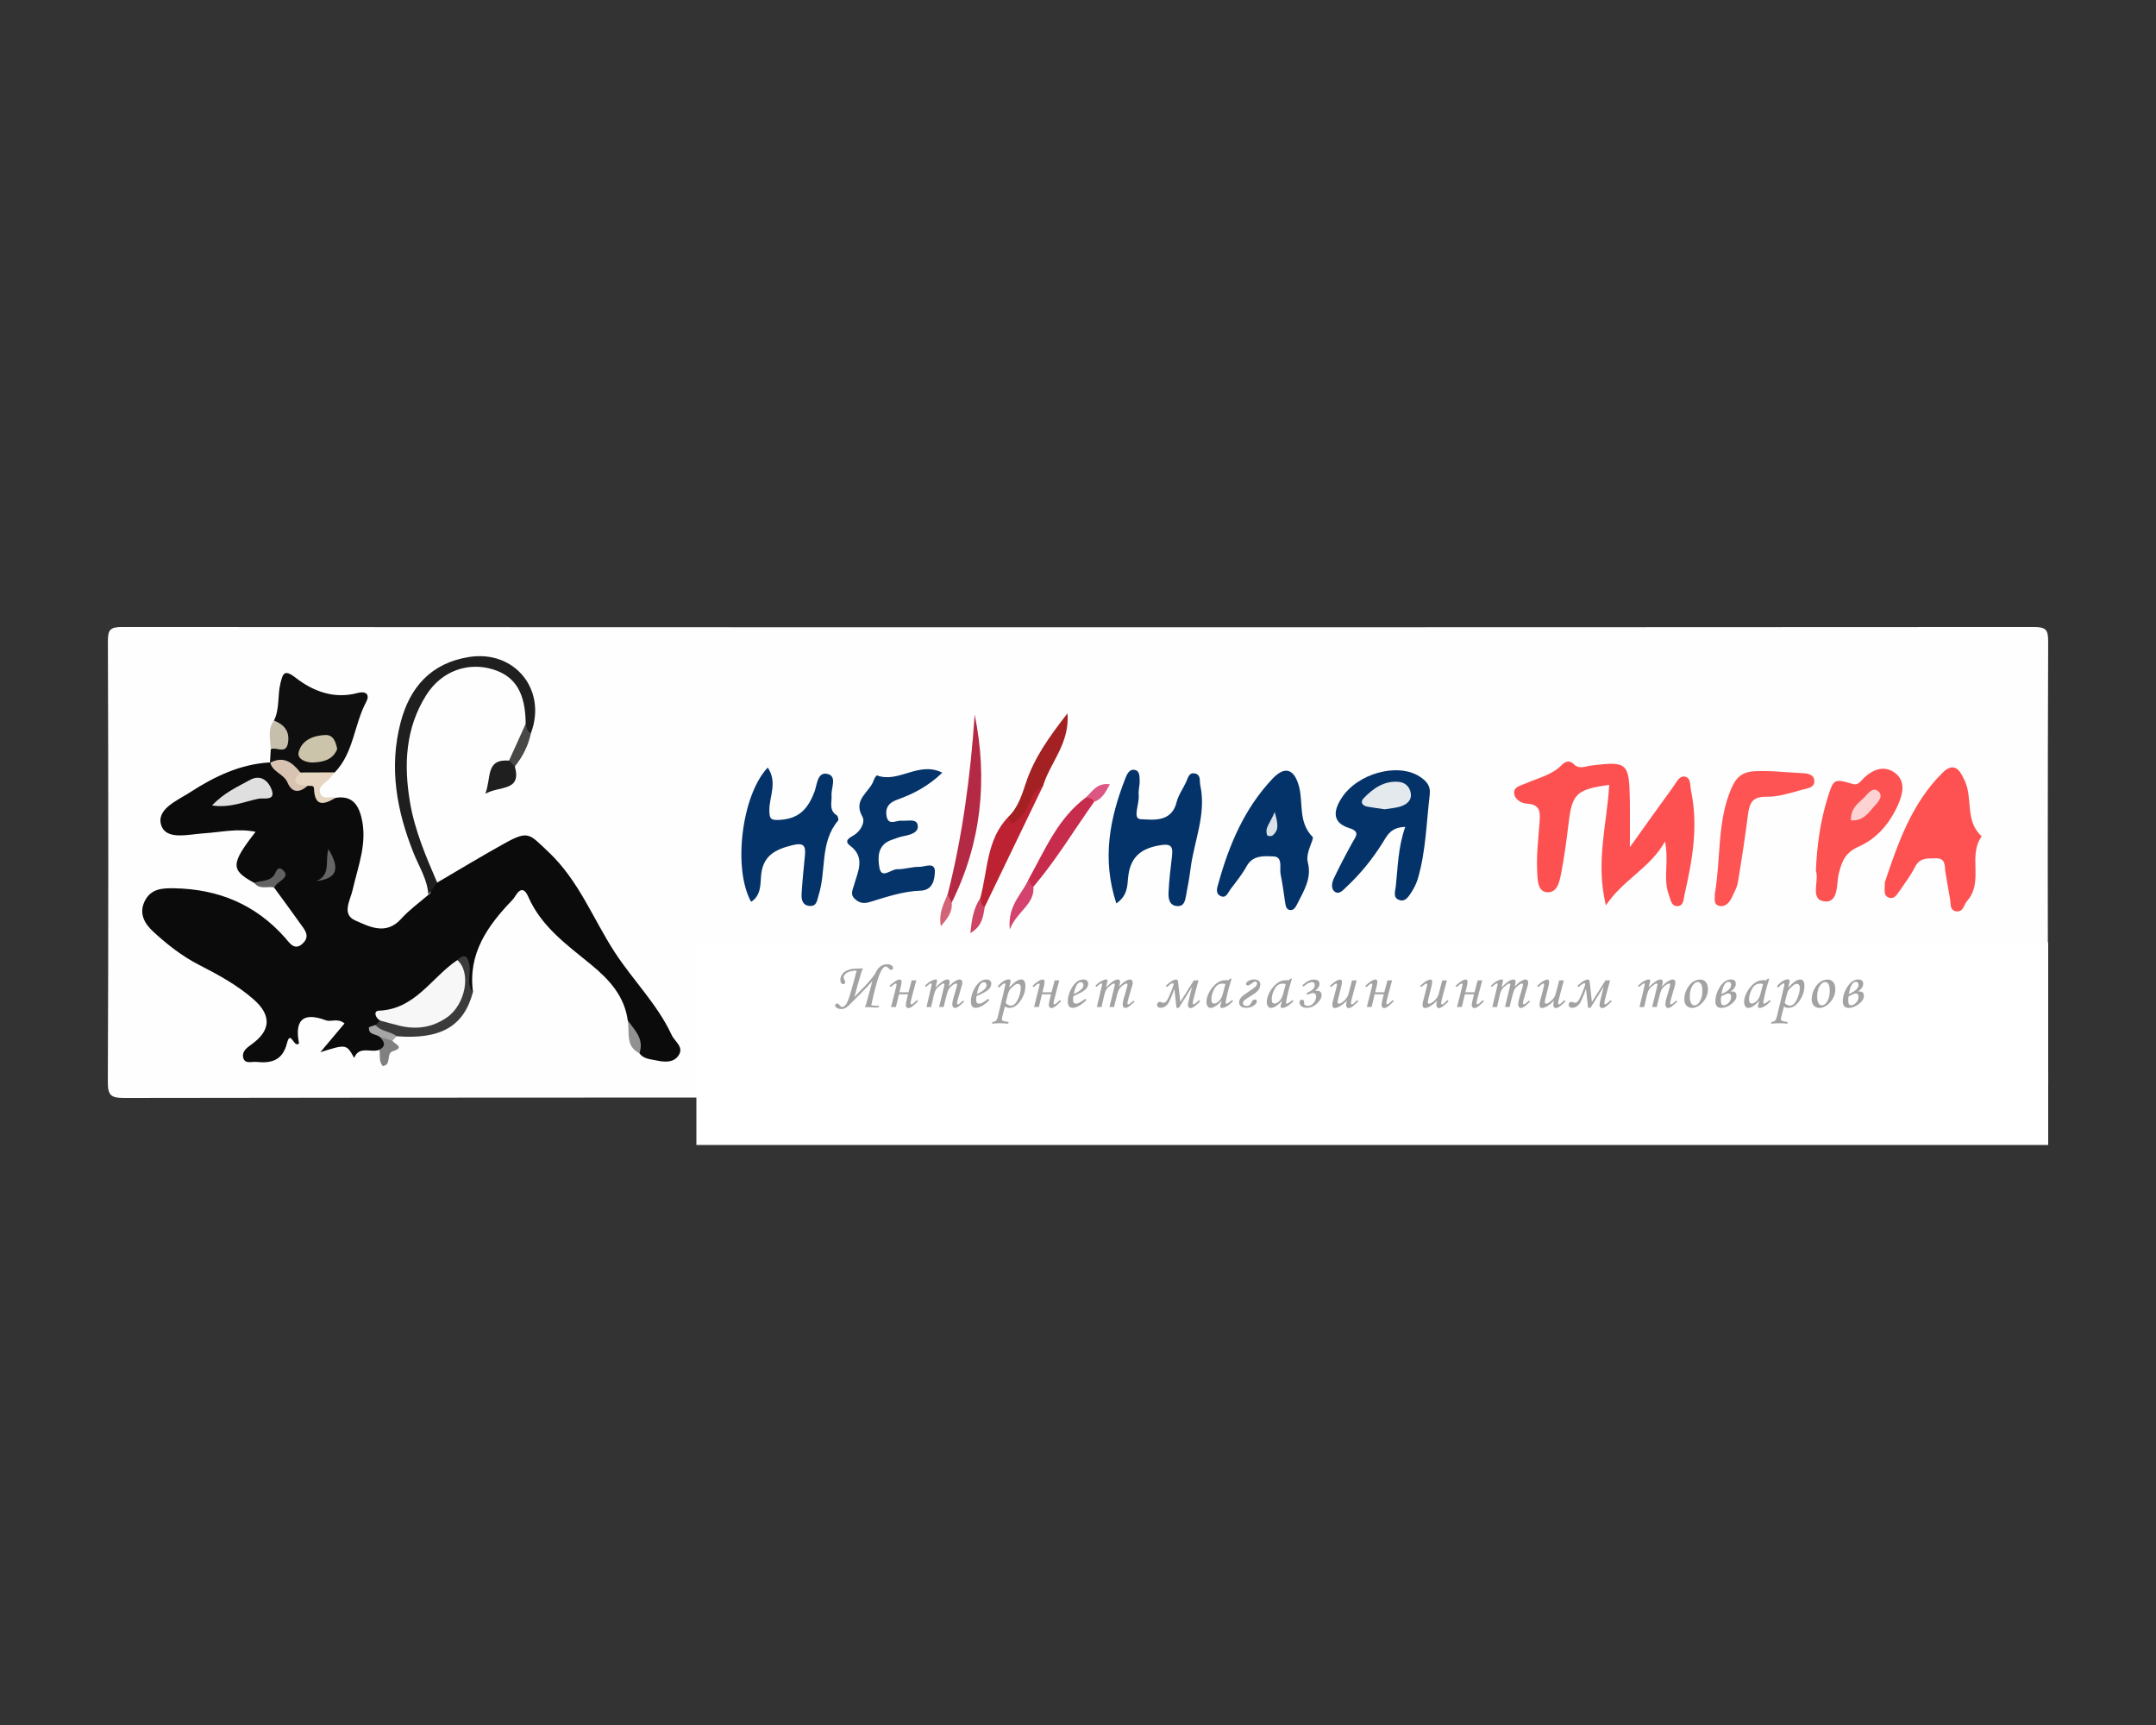 <?xml version="1.0" encoding="utf-8"?><!--Generator: Adobe Illustrator 24.0.2, SVG Export Plug-In . SVG Version: 6.00 Build 0)--><svg xmlns="http://www.w3.org/2000/svg" xmlns:xlink="http://www.w3.org/1999/xlink" xml:space="preserve" id="Слой_1" x="0px" y="0px" style="enable-background:new 0 0 1000 800" version="1.1" viewBox="0 0 1000 800"><rect x="0" y="0" width="1000" height="800" fill="#333333" stroke="none"/><style type="text/css">.st0{fill:#FEFEFE;}
	.st1{fill:#0B0B0B;}
	.st2{fill:#FD5151;}
	.st3{fill:#FE5252;}
	.st4{fill:#043369;}
	.st5{fill:#05346A;}
	.st6{fill:#FD5252;}
	.st7{fill:#0F0F0F;}
	.st8{fill:#FE5454;}
	.st9{fill:#201F1F;}
	.st10{fill:#B42A44;}
	.st11{fill:#BC2232;}
	.st12{fill:#A32122;}
	.st13{fill:#C72C4C;}
	.st14{fill:#A9A9A9;}
	.st15{fill:#A8A8A8;}
	.st16{fill:#3B3B3B;}
	.st17{fill:#A5A5A5;}
	.st18{fill:#A6A6A6;}
	.st19{fill:#A4A4A4;}
	.st20{fill:#A3A3A3;}
	.st21{fill:#BBBBBB;}
	.st22{fill:#B0B0B0;}
	.st23{fill:#AEAEAE;}
	.st24{fill:#AAAAAA;}
	.st25{fill:#B1B1B1;}
	.st26{fill:#A6A6A5;}
	.st27{fill:#ABABAB;}
	.st28{fill:#ACABAB;}
	.st29{fill:#A7A7A7;}
	.st30{fill:#E5D5C1;}
	.st31{fill:#9E9D9D;}
	.st32{fill:#9D9D9D;}
	.st33{fill:#D4436E;}
	.st34{fill:#D8C3B2;}
	.st35{fill:#C6BFAB;}
	.st36{fill:#969696;}
	.st37{fill:#484847;}
	.st38{fill:#A0A0A0;}
	.st39{fill:#9A9A9A;}
	.st40{fill:#818080;}
	.st41{fill:#989898;}
	.st42{fill:#626262;}
	.st43{fill:#999898;}
	.st44{fill:#ADADAD;}
	.st45{fill:#CE4463;}
	.st46{fill:#919191;}
	.st47{fill:#DD5784;}
	.st48{fill:#D36376;}
	.st49{fill:#9C9C9B;}
	.st50{fill:#A7A6A6;}
	.st51{fill:#F7F7F7;}
	.st52{fill:#DFDFDF;}
	.st53{fill:#656564;}
	.st54{fill:#E4E9EE;}
	.st55{fill:#D9E0E7;}
	.st56{fill:#FDD2D2;}
	.st57{fill:#CCC3AB;}
	.st58{fill:#F4F4F4;}
	.st59{fill:#EBEBEB;}
	.st60{fill:#F5F5F5;}
	.st61{fill:#E6E6E6;}
	.st62{fill:#868686;}
	.st63{fill:#F3F3F3;}
	.st64{fill:#818181;}
	.st65{fill:#F6F6F6;}
	.st66{fill:#8A8A89;}
	.st67{fill:#FFFFFF;}</style><g><g><path d="M499.06,509.02c-147.11,0-294.23-0.05-441.34,0.18c-6.44,0.01-7.74-1.26-7.71-7.7
			c0.3-67.99,0.27-135.98,0.03-203.98c-0.02-5.61,1.13-6.74,6.75-6.73c295.48,0.17,590.97,0.17,886.45,0c5.61,0,6.77,1.12,6.75,6.73
			c-0.24,67.99-0.27,135.98,0.03,203.98c0.03,6.44-1.27,7.71-7.71,7.7C794.54,508.97,646.8,509.02,499.06,509.02z" class="st0"/><path d="M202.78,409.31c10.45-6.1,20.79-12.41,31.39-18.26c11-6.07,11.32-4.32,20.18,4.02
			c14.17,13.32,20.68,31.04,30.84,46.64c8.44,12.96,19.7,24,26.33,38.25c1.47,3.17,6.04,5.7,3.05,9.75
			c-2.52,3.41-6.78,2.8-10.48,2.02c-2.66-0.56-5.67-0.68-7.52-3.25c-2.06-4.99-3.57-10.17-5.4-15.23
			c-1.55-11.39-8.69-19.08-17.11-25.97c-11.13-9.11-22.99-17.56-29.03-31.38c-1.52-3.47-3.38-4.45-5.81-0.69
			c-0.51,0.79-1.02,1.6-1.67,2.27c-11.45,11.9-20.57,24.78-18.17,42.58c-4.19-0.18-3.14-3.67-3.92-6.07
			c-0.64-1.97,1.36-5.25-2.68-5.57c-5.15,3.15-9.66,7.16-13.72,11.39c-6.17,6.42-15.05,7.97-21.65,13.36
			c-0.26,1.15-0.81,2.17-1.45,3.11c-0.84,2.29,1.3,3.27,2.16,4.82c0.88,2.5,3.01,5.46-2.11,5.73c-3.76,1.62-9.42-2.09-11.73,3.8
			c-3.63-6.45-3.63-6.45-15.7-2.65c3.89-4.63,7.51-8.93,11.23-13.36c-3.27-2.62-6.25-0.54-8.69-1.45
			c-11.3-4.23-14.4,0.72-12.42,10.73c-2.42,2.41-3.92-6.71-5.6-0.08c-2.03,8.03-7.3,9.4-14.17,8.66c-2.23-0.24-5.6,1.24-6.19-2.31
			c-0.44-2.66,1.85-4.33,3.98-5.86c8.92-6.4,9.3-13.45,0.93-20.81c-7.57-6.67-16.43-11.45-25.35-16.03
			c-7.89-4.04-14.76-9.46-21.21-15.39c-4.08-3.75-6.81-8.49-3.93-14.23c2.81-5.61,7.81-6,13.59-5.9c20.55,0.36,37.8,7.49,51.53,23
			c1.96,2.22,4.39,6.4,8.34,2.4c3.39-3.44,0.52-6.36-1.41-9.1c-3.96-5.62-8.08-11.13-12.13-16.69c-0.67-1.29-0.09-2.29,0.78-3.21
			c-1.01-0.6-1.42,0.53-2.14,0.77c-2.6,0.86-5.13,2.09-7.82,0.32c-11-5.98-10.99-8.72,0.65-23.68c-8.39-1.71-16.21,0.21-24.06,0.71
			c-7.01,0.44-17.26,3.31-19.65-3.59c-2.63-7.58,7.35-11.58,13.38-15.48c11.29-7.31,23.29-13.08,37.1-13.83
			c3.79,0.82,6.49,3.33,8.52,6.3c2.5,3.67,5.76,3.84,9.5,3.18c1.57,0.22,3.45,0.59,3.49,2.38c0.13,7.11,4.33,6,8.79,4.59
			c6.94-1.11,10.26,2.29,11.93,8.75c3.08,11.91-1.45,22.76-3.99,33.92c-1.12,4.91-5.24,11.34,1.22,14.19
			c6.53,2.89,14.32,7.03,21.32-0.79c3.71-4.14,8.36-7.43,12.58-11.1C201.36,414.03,197.75,408.54,202.78,409.31z" class="st1"/><path d="M755.97,392.89c7.29-10.18,13.73-19.26,20.28-28.25c1.41-1.94,2.7-5.14,5.44-4.42
			c2.69,0.72,2.13,4.09,2.64,6.5c3.47,16.35,0.63,32.29-3.01,48.17c-0.46,2-0.32,5.04-2.98,5.31c-3.28,0.33-3.48-3.12-4.28-5.2
			c-2.84-7.37,0.15-15.3-1.81-24.74c-6.95,12.42-19.13,17.4-27.41,29.61c-4.92-20.19,0.59-38.01,1.53-55.89
			c-15.36,2.23-17.22,4.13-18.87,18.11c-0.92,7.74-1.95,15.49-3.45,23.14c-0.75,3.82-1.83,9.23-6.88,8.52
			c-4.14-0.58-4.01-6.26-4.19-9.47c-0.41-7.44,0.51-14.97,1.06-22.44c0.34-4.62,0.88-8.78-5.91-9.14c-2.36-0.12-5.8-1.91-5.85-5.04
			c-0.05-2.91,3.29-3.39,5.49-4.37c5.67-2.52,11.94-3.8,16.55-8.45c1.64-1.66,3.56-2.53,5.68-0.39c2.44,2.47,5.34,0.92,8.02,0.59
			c16.77-2.07,17.64-1.35,17.94,16.14C756.06,377.72,755.97,384.26,755.97,392.89z" class="st2"/><path d="M874.24,409.12c5.89-17.36,12.08-36.2,26.76-50.76c6.05-6,8.66,0.32,10.26,3.68c3.89,8.12,0,18.75,7.89,25.82
			c-6.52,8.97,1.06,21.06-6.67,29.86c-1.56,1.77-1.78,5.16-4.86,4.94c-3.5-0.25-2.72-3.6-3.16-5.86c-0.78-3.97-1.33-7.99-2.08-11.97
			c-0.54-2.84,0.36-6.89-4.42-6.77c-3.6,0.09-7.44-0.51-9.68,3.92c-2.09,4.13-4.97,7.88-7.6,11.73c-1.04,1.52-2.27,3.34-4.46,2.63
			C873.39,415.41,874.26,412.88,874.24,409.12z" class="st3"/><path d="M651.78,383.5c-6.87,0.14-8.52,4.22-10.62,7.56c-4.69,7.47-10.19,14.24-16.63,20.24
			c-1.56,1.45-3.34,3.79-5.49,2.2c-1.84-1.36-1.27-4.23-0.36-6.15c2.68-5.64,5.58-11.17,8.6-16.63c1.56-2.82,3.81-5.01-1.47-6.68
			c-7.97-2.53-7.4-7.91-3.61-13.85c7.38-11.57,26.11-16.64,36.29-10.04c3.23,2.09,5.14,4.36,4.66,8.32
			c-1.56,13.03-1.78,26.26-5.51,38.98c-0.69,2.34-1.84,4.64-3.2,6.67c-1.17,1.74-2.64,4.08-5.15,3.36c-3.45-0.99-2.14-4.1-1.89-6.38
			C648.37,402.12,648.42,393.05,651.78,383.5z" class="st4"/><path d="M356.09,355.96c4.65,6.87,0.73,13.39,0.75,19.78c0.02,4.3,0.83,4.77,5.23,4.46
			c8.92-0.62,12.86-5.49,15.75-13.13c1.13-2.98,1.23-9.2,5.89-8.16c4.74,1.06,1.75,6.4,1.98,9.88c0.22,3.27-1.38,6.93,2.43,9.34
			c0.54,0.34,0.93,2.05,0.59,2.46c-8.51,10.08-5.39,23.17-9,34.5c-0.76,2.37-0.77,5.34-4.27,5.05c-3.31-0.28-3.78-3.09-3.64-5.6
			c0.33-5.9,0.98-11.79,1.53-17.68c0.4-4.29-0.2-6.25-5.66-4.92c-8.24,2-14.07,4.96-14.71,14.67c-0.25,3.86-0.16,8.87-4.57,11.62
			C339.85,403.01,343.95,368.78,356.09,355.96z" class="st4"/><path d="M517.78,418.98c-6.82-20.78-3.02-39.7,4.32-58.35c0.68-1.74,1.83-3.85,3.83-3.64
			c2.84,0.31,2.6,3.13,2.67,5.19c0.07,2.17-0.69,4.39-0.45,6.51c0.44,3.96-3.05,11.04,0.89,11.22c5.68,0.26,14.38,1.64,16.71-7.94
			c0.79-3.25,2.95-6.16,4.39-9.27c0.9-1.94,1.31-4.67,4.22-3.96c2.73,0.67,1.92,3.4,2.36,5.47c2.91,13.45-2.92,25.86-4.53,38.76
			c-0.5,4.02-1.26,8.01-2.01,12c-0.46,2.43-0.78,5.44-4.12,5.24c-3.74-0.22-4.2-3.52-4.07-6.3c0.27-5.58,0.91-11.15,1.59-16.7
			c0.65-5.26-0.84-6.07-6.25-5.08c-9.06,1.67-13.34,6.21-14.13,15.24C522.88,411.09,522.83,415.51,517.78,418.98z" class="st4"/><path d="M606.62,400.04c1.87,7.26-1.87,13.11-4.92,19.15c-0.73,1.45-1.58,3.03-3.27,2.88
			c-1.82-0.15-2.11-1.97-2.36-3.55c-0.66-4.31-1.17-8.65-2.07-12.91c-0.65-3.06,1.22-8.28-3.38-8.44c-4.15-0.14-9.49-0.74-12.4,4.55
			c-2.09,3.8-4.88,7.23-7.51,10.71c-1.18,1.56-2.06,4.53-4.79,3.02c-2.39-1.32-1.3-3.95-0.74-5.97
			c4.97-17.87,12.11-34.68,25.06-48.36c5.64-5.95,10.01-4.65,12.23,3.46c2.13,7.76-0.47,16.65,6.35,23.57
			C609.75,389.06,605.31,395.45,606.62,400.04z" class="st4"/><path d="M437.05,358.35c-6.42,6.21-13.49,9.9-21.01,12.56c-4.17,1.48-5.55,4.2-4.79,7.82
			c0.91,4.33,4.55,1.64,7.01,1.88c2.66,0.26,6.77-1.11,7.37,1.95c0.68,3.5-3.14,4.53-6.3,5.16c-2.13,0.43-4.21,1.2-6.25,1.97
			c-6.24,2.35-5.96,8.41-5.18,12.75c0.97,5.42,5.4,0.63,8.24,0.68c3.41,0.06,6.84-1.16,10.25-1.1c2.6,0.05,7.45-2.59,7.22,2.46
			c-0.15,3.24-0.84,8.39-6.68,8.59c-8.19,0.27-15.92,2.96-23.65,5.3c-2.92,0.88-4.83,0.27-6.75-1.44c-2.29-2.04-1.1-4.02-0.37-6.61
			c1.71-6.07,5.37-12.69-1.9-18.15c-3.11-2.34,0.06-3.79,1.64-4.73c3.48-2.08,5.48-6.29,4.1-8.69c-4.65-8.1,3.55-11.39,5.28-16.98
			c0.26-0.83,1.27-2.25,1.47-2.17C416.73,363.4,426.11,352.8,437.05,358.35z" class="st5"/><path d="M842.25,403.87c0.49-11.7,2.01-22.76,5.34-33.55c2.83-9.18,3.03-9.31,11.84-6.72
			c2.62,0.77,3.86-1.73,5.33-3.06c4.46-4.04,9.6-5.67,14.38-1.92c4.96,3.88,3.33,9.79,1.22,14.59c-3.73,8.49-9.79,15.68-18.17,19.38
			c-6.15,2.71-7.83,6.6-9.28,12.37c-1.22,4.85,0.03,13.98-6.84,13.06C839.31,417.11,843.93,408.42,842.25,403.87z" class="st6"/><path d="M125.21,353.81c0.12-2.12,0.25-4.24,0.37-6.35c6.83-3.72,2.83-8.65,1.5-13.28c2.71-5.48,1.58-11.62,3-17.32
			c1.07-4.27,1.64-6.76,6.98-2.6c8.19,6.39,17.92,10.03,28.71,7.15c4.39-1.17,5.75,1.02,4.1,4.08
			c-5.67,10.57-5.78,23.59-14.58,32.72c-4.78,3.06-9.92,3.63-15.34,2.23C135.1,358.1,130.6,354.96,125.21,353.81z" class="st7"/><path d="M795.34,414.82c2.9-16.87,1.05-33.47,7.56-48.87c2.19-5.19,4.83-7.91,10.84-8.27
			c7.24-0.43,14.33,0.56,21.48,0.83c2.36,0.09,5.81,0.32,6.26,3.1c0.61,3.82-3.47,4.04-5.84,4.7c-5.38,1.51-10.96,3.3-16.43,3.2
			c-6.56-0.12-7.8,3.09-8.47,8.35c-1.33,10.51-2.94,21-4.69,31.45c-0.4,2.37-1.76,4.6-2.76,6.86c-1.09,2.47-3.13,4.51-5.7,3.99
			C794.29,419.49,795.64,416.14,795.34,414.82z" class="st8"/><path d="M202.78,409.31c-1.37,1.88-2.73,3.77-4.1,5.65c-0.42-7.07-4.29-12.96-6.82-19.27
			c-7.87-19.62-11.49-39.64-6.1-60.46c4.27-16.48,14.11-27.68,31.69-30.52c21.23-3.43,36.38,15.19,28.8,35.32
			c-3.65,0.15-3.29-1.94-2.43-4.32c-0.08-14.21-4.67-21.95-14.95-25.2c-11.68-3.69-24,0.61-31.07,11.71
			c-9.79,15.39-10.57,32.47-7.63,49.86C192.38,385.12,197.56,397.24,202.78,409.31z" class="st9"/><path d="M439.56,414.76c6.94-27.38,10.6-55.24,12.52-83.38c6.14,30.23,3.14,59.37-10.66,87.23
			C437.83,418.75,438.98,416.62,439.56,414.76z" class="st10"/><path d="M454.65,416.58c3.55-12.91,2.8-27.31,13.16-37.87c5.94,0.28,5.9-5.39,8.35-8.52
			c2.09-2.65,2.35-7.45,7.65-5.78c-9.03,18.74-18.06,37.48-27.09,56.22C452.97,420.86,453.96,418.64,454.65,416.58z" class="st11"/><path d="M483.82,364.42c-6.37,2.9-5.9,10.9-11.01,14.7c-1.67,1.25-3.86,5.92-5-0.41c4.57-4.41,6.28-10.51,8.18-16.08
			c3.84-11.29,10.46-20.7,19.15-31.83C496.19,345.01,486.96,353.8,483.82,364.42z" class="st12"/><path d="M507.5,371.84c-9.34,13.17-17.68,27.05-28.17,39.4c-3.35,0.09-3.1-1.68-2.01-3.88
			c7.47-13.45,13.42-27.96,26.39-37.55C505.92,368.71,507.66,368.52,507.5,371.84z" class="st13"/><path d="M826.5,450.87c4.13,7.7,9.14,17.59-5.68,19.9c-7.5,1.17-10.25-5.73-10.18-12.78
			c0.09-8.83,5.28-16.3,11.25-15.87C826.62,442.48,828.5,445.18,826.5,450.87z" class="st14"/><path d="M362.75,468.7c-4.47-2.2-3.73-4.8-3.84-7.22c-0.11-2.41-0.02-4.82-0.02-9.04
			c-6.73,5.49-8.59,13.19-16.28,17.21c-0.94-8.86-0.97-17.06,1.12-25.37c3.32,4.8,1.35,10.38,2.58,16.32
			c5.01-3.78,7.09-9.32,10.61-13.64c1.12-1.38,1.92-3.65,4.18-2.88c2.25,0.76,1.6,3.12,1.62,4.86
			C362.8,455.53,362.75,462.12,362.75,468.7z" class="st15"/><path d="M174.2,475.36c0.69-0.68,1.39-1.36,2.08-2.04c2.59-2.21,5.31-0.8,7.98-0.24
			c20.28,4.25,31.58-7.03,27.86-27.81c3.67-3.53,4.93-1.5,5.63,2.34c0.75,4.13-1.56,8.65,1.62,12.45
			c-4.18,15.9-14.91,22.12-35.39,20.52C180.09,480,175.36,481.03,174.2,475.36z" class="st16"/><path d="M898.75,458.04c0.21-6.51,1.47-12.7,8.49-15.16c5.17-1.81,8.99-0.1,7.28,6.09
			c-0.68,2.48-0.78,3.75,0.89,5.58c3.64,3.99,3.97,8.37,0.47,12.62c-2.79,3.39-6.35,5.22-10.74,3.26
			C899.8,468.06,898.45,463.44,898.75,458.04z" class="st17"/><path d="M857.76,475.36c-2.77-5.63-1.29-10.05-2.08-14.21c-1.58-8.34,4.22-9.43,9.8-9.68
			c6.15-0.28,10.32,3.71,10.36,9.64c0.04,5.93-4.05,9.97-10.2,9.77C862.03,470.76,858.95,469.87,857.76,475.36z" class="st18"/><path d="M469.94,462.3c2.9,7.82,7.59,3.93,11.9,3.17c-4.01,5.66-5.47,6.47-9.35,5.12c-4.28-1.49-6.53-4.6-6.69-9.15
			c-0.18-5.18,2.72-8.06,7.32-9.53c4.18-1.33,7.35,0.61,9.82,3.68c2.34,2.91,1.68,5.41-2.17,6.05
			C477.48,462.17,474.07,462.07,469.94,462.3z" class="st19"/><path d="M406.23,463.23c2.81,6.76,7.46,3.08,11.6,3.39c-3.27,4.03-6.89,6.26-11.74,2.49
			c-4.54-3.53-6.09-8.16-2.63-13.1c3.26-4.66,7.9-6.05,13.07-2.8c2.1,1.32,4.33,3.12,3.63,5.97c-0.63,2.59-3.18,2.48-5.4,2.66
			C412.06,462.06,409.17,461.02,406.23,463.23z" class="st20"/><path d="M426.77,469.83c0.03,1.5,0.58,3.45-1.15,4.1c-2.26,0.85-2.41-1.2-2.48-2.66c-0.14-3.1,0.34-6.29-0.19-9.3
			c-1.62-9.05,4.27-10.77,10.82-10.49c5.99,0.25,9.61,4.4,9.59,10.55c-0.02,5.98-6.3,9.49-13.82,8.18c-0.92-0.16-1.84-0.3-2.76-0.44
			c-1.45-2.06,0.08-3.21,1.35-4.45c2.75-1.29,7.83,0.63,7.81-4.37c-0.02-3.69-3.54-3.45-6.38-2.96
			C425.65,461.26,426.5,465.61,426.77,469.83z" class="st15"/><path d="M382.16,471.41c-5.17-9.19-9.58-10.75-14.31-0.96c-2.64-6.54-1.91-11.71-0.84-18.33
			c5.02,6.63,9.85,10.37,14.71-0.83C383.92,458.47,383.39,463.52,382.16,471.41z" class="st21"/><path d="M590.04,461.27c2.36,8.61-4.07,9.46-9.53,9.67c-5.81,0.22-10.56-3.06-10.53-9.38
			c0.03-6.46,4.18-10.57,10.8-10.17C586.4,451.73,592.42,452.94,590.04,461.27z" class="st22"/><path d="M557.98,461.47c2.42,8.85-4.61,9.16-9.72,9.42c-5.75,0.3-10.44-3.16-10.36-9.5
			c0.07-6.02,4.07-10.18,10.08-9.98C553.66,451.6,560.36,452.52,557.98,461.47z" class="st23"/><path d="M896.99,461.81c-1.63,5.45-4.74,9.63-10.44,9.04c-5.5-0.57-8.77-4.62-8.32-10.43
			c0.46-5.92,4.59-9.19,10.01-8.75C893.75,452.11,896.56,456.43,896.99,461.81z" class="st24"/><path d="M446.93,470.64c-1.93-6.93-1.74-11.94-0.33-18.31c4.89,6.47,9.65,10.46,14.27-1.18
			c2.68,7.36,1.74,12.43,1.16,18.95C455.01,460.16,452.72,460.21,446.93,470.64z" class="st25"/><path d="M799,471.29c-5.42-1.24-9.23-4.02-9.37-9.94c-0.14-6.07,3.71-9.62,9.17-9.69c5.86-0.08,10.09,3.4,9.8,9.97
			C808.35,467.52,804.47,470.25,799,471.29z" class="st26"/><path d="M628.72,469.47c-1.18-5.9-1.33-10.92,0.23-17.29c4.84,7.67,9.55,9.12,14.56-0.25
			c1.8,6.58,1.38,11.57,0.59,16.99c-4.52-0.28-2.84-6.67-7.91-6.61C630.99,462.36,632.81,467.55,628.72,469.47z" class="st15"/><path d="M623.27,452.95c1.19,5.95,3.23,11.79-1.1,16.29c-2.15,2.23-6.9,3.41-10.28,0.23
			c-5.13-4.82-2.48-10.51-2.78-16.79c4.91,2.25,3.28,5.42,3.6,7.88c0.36,2.78,0.1,6.2,3.82,6.37c3.86,0.18,3.71-3.24,4.07-6.04
			C620.92,458.39,619.36,455.33,623.27,452.95z" class="st24"/><path d="M664.97,453.68c3.28,2.71,2.03,5.96,2.52,8.95c0.38,2.31,1.12,4.4,3.87,4.35c2.69-0.05,3.55-2.05,3.82-4.42
			c0.34-3.01-0.5-6.2,1.86-10.24c3.09,6.18,3.5,11.97,0.5,16.57c-1.47,2.26-6.7,3.78-10.26,1.06
			C661.19,465.3,663.87,459.3,664.97,453.68z" class="st27"/><path d="M719.46,452.19c4.02,3.81,2.53,7.11,2.91,10.03c0.37,2.81,1.45,5.03,4.5,4.93c3.07-0.1,3.89-2.45,4.21-5.23
			c0.33-2.85-1.24-6.18,2.44-9.16c2.3,5.71,3.23,11.51-0.01,15.94c-2.08,2.83-7.34,3.96-11.17,0.97
			C716.66,465.22,718.31,459.32,719.46,452.19z" class="st28"/><path d="M238.8,355.46c3.18,11.65-6.79,8.85-13.71,12.65c2.93-7.38-0.06-16.21,11.02-15.37
			C238.3,352.37,239.42,353.06,238.8,355.46z" class="st9"/><path d="M851.99,467.68c-1.88,3.18-5.48,2.96-8.21,3.22c-6.16,0.58-10.1-2.88-10.63-9.05
			c-0.56-6.52,3.63-9.95,9.5-10.17c2.97-0.11,6.87-0.22,9.31,2.83c-1.55,1.66-3.5,2.56-5.71,2.94c-2.66,0.54-6.51,0.17-6.13,4.14
			c0.44,4.65,4.75,2.78,7.57,3.28C849.57,465.13,850.73,466.48,851.99,467.68z" class="st29"/><path d="M593.04,466.85c2.81-1.78,6.53,2.16,7.02-1.08c0.48-3.15-1.53-6.76-2.9-9.97c-0.15-0.35-3.29-0.13-2.34-2.22
			c0.76-1.68,2.94-2.19,4.9-1.79c6.45,1.33,2.88,7.3,4.87,10.77c1.93,3.34-0.03,6.1-2.98,7.7
			C597.97,472.22,595.07,471.01,593.04,466.85z" class="st23"/><path d="M139.31,358.26c5.33-0.02,10.66-0.04,15.99-0.06c-0.98,1.14-1.89,2.35-2.96,3.39
			c-1.76,1.7-4.64,2.98-3.92,5.88c0.99,3.99,4.86,1.41,7.2,2.52c-5.44,3.34-9.72,4.21-10-4.4c-0.05-1.58-1.86-0.96-2.92-1.19
			c-2.76,0.86-5.76,1.9-6.77-2.13C135.32,359.85,136.14,357.88,139.31,358.26z" class="st30"/><path d="M743.12,455.76c0.53,0.31,1.11,0.94,1.6,0.88c11.04-1.47,11.15-1.33,8.07,14.35
			c-1.52-8.28-5.28-11.45-11.77-10.5C739.87,458.09,741.07,456.74,743.12,455.76z" class="st31"/><path d="M531.94,460.34c-5.78,0.07-11.24,0.59-10.55,9.61c-3.94-3.33-2.59-6.57-2.74-9.33
			c-0.32-5.76-0.26-11.29,7.04-3.95c1.37,1.37,2.82-0.22,4.15-0.82C531.84,456.74,532.94,458.06,531.94,460.34z" class="st32"/><path d="M700.21,453.72c6.81-1.92,10.44-1.81,15.47-0.67c-7.05,3.8-3.37,10.9-6.6,16.8
			C704.83,464.57,710.43,456.56,700.21,453.72z" class="st18"/><path d="M477.32,407.36c0.27,1.5,0.39,3.08,2.01,3.88c0.61,8.28-7.63,11.3-10.95,19.77
			C467.15,419.84,474.3,414.42,477.32,407.36z" class="st33"/><path d="M139.31,358.26c-5.17,5.51-0.8,5.78,3.39,6.14c-3.71,3.35-7.26,3.46-9.33-1.44
			c-1.74-4.13-7.07-4.87-8.05-9.43c0,0-0.11,0.27-0.11,0.27C131.47,350.38,135.63,353.55,139.31,358.26z" class="st34"/><path d="M787.18,452.68c-7.55,4.59-3.55,11.2-6.56,16.77c-5.16-4.62,2.08-13.63-9.11-15.29
			C777.93,451.54,781.47,452.26,787.18,452.68z" class="st29"/><path d="M127.08,334.17c4.73,1.82,7.37,4.95,6.51,10.3c-0.92,5.68-5.45,1.69-8.01,2.99
			C125.46,342.95,123.97,338.3,127.08,334.17z" class="st35"/><path d="M494.23,470.01c-4.05-5.73,1.19-13.45-6.88-16.2c4.03-2.52,7.39-1.44,12.03-1.32
			C494.62,457.41,497.09,463.76,494.23,470.01z" class="st17"/><path d="M385.11,454.02c5.02-2.57,8.36-1.44,13.71-1.63c-6.61,5-3.21,11.15-5.44,16.88
			C387.63,464.87,395.31,455.61,385.11,454.02z" class="st36"/><path d="M238.8,355.46c-0.9-0.91-1.79-1.82-2.69-2.73c2.57-5.67,5.14-11.35,7.71-17.02
			c0.59,1.57,0.43,3.55,2.43,4.32C245.06,345.8,242.46,350.88,238.8,355.46z" class="st37"/><path d="M686.46,458.17c3.62,0.09,8.09,2.48,9.45-3.51c3.65,5.07,3.64,7.95-0.06,12.89
			c-1.18-6.37-4.87-6.23-9.49-3.63c-2.74,0.35-2.8-1.52-2.73-3.38C683.7,458.79,684.51,457.77,686.46,458.17z" class="st38"/><path d="M531.94,460.34c-0.7-1.5-1.4-3-2.1-4.5c1.78-2.13,4.13-5.67,5.25-0.06c0.83,4.16,1.16,8.87-1.01,13.62
			C530.56,466.34,532.13,463.18,531.94,460.34z" class="st39"/><path d="M176.01,486.81c3.43-1.88,1.97-3.9,0.17-5.93c2.78-2.13,4.31-0.17,5.85,1.78c0.87,1.58,6.05,3,0.23,4.84
			c-3.43,1.09-0.4,6.25-4.68,6.92C175.52,492.26,176.43,489.38,176.01,486.81z" class="st40"/><path d="M743.12,455.76c-0.7,1.57-1.41,3.15-2.11,4.72c0.05,2.74,0.88,5.58-1.33,8.68
			c-3.82-4.45-2.52-9.48-1.53-13.74C739.15,451.14,741.53,453.64,743.12,455.76z" class="st41"/><path d="M117.91,409.42c2.86-1.04,6.16-0.55,8.69-2.84c1.42-1.29,1.77-5.89,4.88-2.81c2.54,2.52-0.63,4.2-2.51,5.73
			c-0.71,0.58-1.26,1.35-1.88,2.04C124,410.95,120.37,412.7,117.91,409.42z" class="st42"/><path d="M846.39,455.87c1.55-1.72,3.62-1.31,5.57-1.37c0.01,4.39,0.02,8.78,0.03,13.18
			c-1.75-0.05-3.29-0.48-4.06-2.28C845.28,462.57,845.86,459.22,846.39,455.87z" class="st43"/><path d="M686.46,458.17c-2.6,1.87-2.69,3.79-0.1,5.76c-0.1,1.75,0.6,4.33-1.53,4.74c-2.69,0.51-2.18-2.2-2.28-3.83
			c-0.15-2.43-0.13-4.88-0.01-7.32c0.08-1.66-0.4-4.34,2.19-4C686.92,453.81,686.26,456.44,686.46,458.17z" class="st44"/><path d="M454.65,416.58c0.42,1.49,0.32,3.25,2.08,4.06c-0.68,4.42-1.21,8.93-6.63,12.09
			C450.68,426.36,451.58,421.19,454.65,416.58z" class="st45"/><path d="M291.16,473.24c3.26,4.56,7.76,8.69,5.4,15.23C289.85,485.13,292.2,478.59,291.16,473.24z" class="st46"/><path d="M507.5,371.84c-0.74-1.66-2.31-1.77-3.8-2.03c2.97-2.82,5.17-6.92,11.09-6.08
			C512.86,367.16,511.41,370.46,507.5,371.84z" class="st47"/><path d="M439.56,414.76c0.62,1.29,1.24,2.57,1.86,3.86c0.43,4.4-2.02,7.41-5.01,10.92
			C435.25,423.61,437.62,419.23,439.56,414.76z" class="st48"/><path d="M562.75,468.33c0.11-5.57-4.65-12.61,4.54-15.43C562.54,457.06,565.51,463.56,562.75,468.33z" class="st49"/><path d="M182.03,482.66c-1.95-0.59-3.9-1.18-5.85-1.78c-1.74-1.43-5.29-0.82-5.07-4.28
			c0.03-0.48,2.01-0.83,3.09-1.24c2.51,3.13,6.85,2.85,9.77,5.21C183.33,481.26,182.68,481.96,182.03,482.66z" class="st50"/><path d="M695.86,467.56c2.74-4.29,2.68-8.59,0.06-12.9c0.6-1.17,2.09-2.3,2.59-0.94c1.75,4.85,1.81,9.98-0.05,14.81
			C697.91,469.95,696.47,468.67,695.86,467.56z" class="st22"/><path d="M212.12,445.26c6.53,5.64,3.92,20.52-4.81,26.58c-6.77,4.71-14.27,5.81-22.23,3.8
			c-2.95-0.74-5.87-1.56-8.81-2.34c-2.27-1.36-3.15-4.46-0.56-4.57C192.67,468.06,200.14,453.25,212.12,445.26z" class="st51"/><path d="M98.36,373.55c5.77-6.09,11.84-8.64,17.5-11.8c5.56-3.09,9.07,1.19,10.25,4.78
			c1.66,5.06-3.93,3.41-6.33,3.91C113.19,371.82,106.79,374.79,98.36,373.55z" class="st52"/><path d="M146.78,408.61c6.94-2.99,3.84-9.58,5.57-14.79C157.89,403.05,156.32,407.44,146.78,408.61z" class="st53"/><path d="M642.19,375.32c-3.07-0.47-5.52-0.79-7.96-1.22c-2.38-0.43-3.43-2.14-1.78-3.86
			c4.35-4.54,9.4-8.18,16.16-7.66c3.05,0.23,5.22,2.18,5.73,5.24c0.56,3.38-1.85,5.21-4.55,6.12
			C647.2,374.8,644.37,374.95,642.19,375.32z" class="st54"/><path d="M591.23,376.58c1.54,5.41,2.1,8.44-1.03,10.92c-0.5,0.4-2.22,0.28-2.37-0.04
			C586.34,384.06,589.12,381.86,591.23,376.58z" class="st55"/><path d="M858.54,380.44c-0.27-5.13,2.82-7.56,5.54-10.03c2.1-1.91,4.52-6.19,7.42-3.14c2.38,2.5-1.31,5.54-3.18,7.8
			C865.99,377.89,863.49,380.8,858.54,380.44z" class="st56"/><path d="M156.4,347.37c-2,5.13-6.73,6.07-11.24,6.24c-2.84,0.11-7.49-1.35-6.63-4.77c1.4-5.59,6.8-7.76,12.29-7.97
			C154.61,340.72,155.72,343.97,156.4,347.37z" class="st57"/><path d="M821.34,467.59c-4.26-0.76-6.73-2.88-6.5-6.85c0.2-3.47,2.5-5.73,6.02-5.73c3.49,0.01,5.82,2.23,6.1,5.69
			C827.28,464.77,824.51,466.59,821.34,467.59z" class="st58"/><path d="M823.43,445.99c-0.79,4.98-4.2,5.24-8.17,6.46C816.4,447.38,818.8,445.76,823.43,445.99z" class="st59"/><path d="M902.68,461.38c0.11-3.93,2.25-6.05,5.76-6.33c3.83-0.31,5.71,2.08,5.83,5.74c0.13,4.04-1.69,6.74-5.99,6.64
			C904.48,467.34,902.95,464.72,902.68,461.38z" class="st60"/><path d="M903.12,451.86c1.01-4.18,3-6.18,6.45-6.38c1.5-0.09,2.41,1.27,1.84,2.39
			C909.92,450.75,907.28,451.97,903.12,451.86z" class="st61"/><path d="M865.54,454.87c3.99,0.3,6.51,2.42,6.58,6.35c0.06,3.49-2.18,5.9-5.71,6.1c-4.06,0.23-6.43-2.29-6.54-6.19
			C859.78,457.61,862.15,455.62,865.54,454.87z" class="st60"/><path d="M428.54,456.45c3.59-1.84,7.03-2.61,9.83,1.33c1.63,2.29,1.61,4.58-0.08,6.84
			c-2.86,3.83-6.27,3.17-9.85,1.22C424.53,462.67,424.27,459.54,428.54,456.45z" class="st58"/><path d="M428.54,456.45c-2.1,3.11-2.28,6.24-0.1,9.39c-0.56,1.31-1.11,2.62-1.67,3.93c0,0,0,0.06,0,0.06
			c-3.48-4.04-1.88-8.79-1.5-13.2C425.46,454.45,427.34,455.12,428.54,456.45z" class="st62"/><path d="M584.81,465.9c-3.56,1.76-7,2.53-9.78-1.33c-1.61-2.23-1.69-4.54-0.09-6.81c2.75-3.9,6.23-3.04,9.8-1.43
			C588.02,459.5,589.64,462.68,584.81,465.9z" class="st63"/><path d="M584.81,465.9c2.52-3.21,1.85-6.39-0.06-9.57c6.81-2.65,3.14,3.16,3.39,4.77
			C588.72,464.96,588.33,465.02,584.81,465.9z" class="st64"/><path d="M552.69,465.77c-3.54,2.07-6.92,2.59-9.74-1.16c-1.65-2.2-1.75-4.53-0.11-6.79
			c2.77-3.81,6.15-3.33,9.71-1.29C556.99,459.55,556.68,462.63,552.69,465.77z" class="st65"/><path d="M552.69,465.77c2.26-3.11,2.1-6.19-0.13-9.24c3.62,0.46,4.1,0.54,3.6,3.54
			C555.81,462.1,559.26,467.3,552.69,465.77z" class="st66"/><path d="M892.94,460.8c-0.32,3.55-1.97,6.21-5.57,6.42c-3.89,0.22-5.27-2.55-5.4-6.09
			c-0.13-3.41,1.85-5.47,4.82-5.85C890.56,454.79,892.24,457.48,892.94,460.8z" class="st58"/><path d="M804.88,461.6c-0.3,3.6-2.07,5.96-5.87,5.81c-4.36-0.17-5.85-3.06-5.56-7.03c0.27-3.76,2.41-5.86,6.16-5.31
			C803.06,455.58,805.18,457.75,804.88,461.6z" class="st65"/><path d="M846.39,455.87c2.82,2.8,2.43,6.12,1.54,9.52c-2.99,2.13-6.09,3.38-9.28,0.52c-2.41-2.17-2.52-5.14-1.17-7.7
			C839.43,454.49,842.88,454.62,846.39,455.87z" class="st65"/></g></g><rect width="627" height="94" x="323" y="437" class="st67"/><g><path d="M404.11,466.22c0.11,0.01,0.35,0.04,0.73,0.11c0.58,0.1,1.04,0.15,1.39,0.15c0.43,0,0.9-0.05,1.41-0.15
		l-0.2,0.86c-0.5,0.06-0.9,0.09-1.18,0.09c-0.43,0-1.01-0.04-1.73-0.11c-0.77-0.07-1.42-0.11-1.97-0.11c-0.46,0-0.91,0.07-1.35,0.21
		c0.24-0.64,0.71-2.25,1.41-4.85l2.01-7.43c-1.92,2.19-4.05,4.44-6.4,6.75c-1.71,1.68-2.89,2.86-3.54,3.55
		c-0.74,0.79-1.44,1.43-2.12,1.92c-0.67,0.49-1.45,0.74-2.34,0.74c-0.8,0-1.48-0.17-2.04-0.51s-0.84-0.71-0.84-1.13
		c0-0.22,0.09-0.43,0.26-0.63c0.17-0.2,0.39-0.3,0.65-0.3c0.39,0,0.8,0.28,1.21,0.83c0.39,0.52,0.77,0.79,1.14,0.79
		c0.84,0,1.6-0.67,2.28-2.01c0.68-1.34,1.69-4.5,3.02-9.49l1.44-5.37c-1.99,0.02-3.5,0.35-4.53,1c-1.03,0.65-1.54,1.4-1.54,2.26
		c0,0.28,0.13,0.64,0.39,1.07c0.25,0.4,0.38,0.73,0.38,0.98c0,0.27-0.09,0.51-0.27,0.7c-0.18,0.2-0.42,0.29-0.71,0.29
		c-0.36,0-0.67-0.17-0.92-0.52c-0.25-0.35-0.37-0.83-0.37-1.46c0-0.88,0.24-1.69,0.73-2.43c0.48-0.74,1.15-1.33,1.98-1.78
		c0.84-0.44,1.74-0.74,2.71-0.89s2.67-0.23,5.1-0.23c-0.35,0.71-0.63,1.35-0.83,1.94c-0.2,0.59-0.77,2.59-1.73,6.02l-1.46,5.28
		c0.83-0.91,1.73-1.85,2.69-2.81c3.09-3.08,5.39-5.71,6.91-7.91c1.25-2.97,3.11-4.45,5.58-4.45c0.89,0,1.57,0.17,2.05,0.52
		c0.48,0.35,0.72,0.74,0.72,1.18c0,0.58-0.31,0.87-0.92,0.87c-0.35,0-0.75-0.25-1.2-0.76c-0.45-0.5-0.86-0.76-1.21-0.76
		c-1.04,0-2.08,1.36-3.12,4.09C406.75,455.08,405.52,459.7,404.11,466.22z" class="st20"/><path d="M425.78,464.36c-2.02,2.12-3.51,3.18-4.48,3.18c-0.28,0-0.55-0.13-0.79-0.38s-0.37-0.6-0.37-1.05
		c0-0.52,0.1-1.18,0.3-2l0.71-3h-4.21l-1.4,5.9h-2.26c0.02-0.12,0.13-0.53,0.32-1.23c0.14-0.51,0.41-1.55,0.8-3.12l1.35-5.41
		c0.07-0.28,0.11-0.5,0.11-0.67c0-0.3-0.11-0.45-0.32-0.45c-0.44,0-1.22,0.54-2.33,1.63l-0.67-0.52c2.12-1.98,3.72-2.97,4.8-2.97
		c0.56,0,0.83,0.37,0.83,1.11c0,0.71-0.33,2.31-1,4.8h4.22l1.47-5.51h2.15l-1.42,5.28c-0.84,3.07-1.26,4.81-1.26,5.24
		c0,0.39,0.15,0.59,0.44,0.59c0.36,0,1.2-0.66,2.5-1.98L425.78,464.36z" class="st20"/><path d="M429.48,457.76l-0.45-0.61c1-1,1.95-1.74,2.85-2.21c0.9-0.47,1.61-0.71,2.13-0.71c0.21,0,0.37,0.04,0.48,0.14
		c0.11,0.09,0.16,0.22,0.16,0.38c0,0.2-0.08,0.59-0.24,1.17c-0.23,0.85-0.39,1.52-0.48,2.01c2.42-2.46,4.26-3.69,5.54-3.69
		c0.33,0,0.58,0.09,0.75,0.27c0.17,0.18,0.26,0.47,0.26,0.86c0,0.42-0.15,1.15-0.45,2.17c1.15-1.2,2.15-2.05,3-2.55
		c0.85-0.5,1.51-0.75,1.98-0.75c0.42,0,0.75,0.12,0.98,0.36c0.23,0.24,0.35,0.62,0.35,1.12c0,0.3-0.05,0.66-0.15,1.08
		c-0.1,0.41-0.47,1.67-1.1,3.78c-0.8,2.61-1.2,4.17-1.2,4.68c0,0.34,0.14,0.51,0.42,0.51c0.19,0,0.38-0.06,0.56-0.18
		c0.6-0.42,1.21-0.95,1.83-1.57l0.5,0.54c-0.21,0.17-0.61,0.52-1.2,1.06c-0.81,0.73-1.36,1.18-1.67,1.36
		c-0.59,0.34-1.08,0.51-1.48,0.51c-0.3,0-0.57-0.15-0.8-0.45c-0.23-0.3-0.35-0.71-0.35-1.23c0-0.48,0.07-1.05,0.21-1.7
		c0.14-0.65,0.55-2.11,1.24-4.38c0.51-1.71,0.77-2.74,0.77-3.1c0-0.34-0.15-0.51-0.45-0.51c-0.25,0-0.59,0.13-1.01,0.38
		c-0.87,0.52-1.59,1.17-2.18,1.92c-0.4,0.52-0.76,1.36-1.06,2.5c-0.68,2.49-1.18,4.53-1.51,6.1h-2.15l2.26-9.25
		c0.16-0.67,0.24-1.05,0.24-1.15c0-0.16-0.04-0.29-0.12-0.37s-0.2-0.13-0.35-0.13c-0.27,0-0.69,0.21-1.27,0.64
		c-1,0.72-1.72,1.41-2.15,2.08c-0.44,0.67-0.81,1.69-1.13,3.07l-1.16,5.12h-2.17l1.71-7.22c0.5-2.09,0.76-3.22,0.76-3.41
		c0-0.23-0.09-0.35-0.27-0.35C431.49,456.03,430.69,456.61,429.48,457.76z" class="st20"/><path d="M458.39,463.21l0.5,0.67c-2.47,2.35-4.59,3.53-6.36,3.53c-0.72,0-1.26-0.24-1.64-0.73
		c-0.38-0.48-0.57-1.26-0.57-2.33c0-2.16,0.66-4.31,1.97-6.45c1.47-2.43,3.23-3.65,5.28-3.65c0.72,0,1.26,0.18,1.64,0.54
		c0.38,0.36,0.57,0.85,0.57,1.48c0,0.66-0.23,1.3-0.68,1.94s-1.27,1.3-2.44,1.98c-0.59,0.33-1.84,0.93-3.75,1.8
		c-0.09,0.54-0.14,1.06-0.14,1.56c0,0.72,0.11,1.22,0.34,1.5c0.23,0.28,0.56,0.42,0.99,0.42c0.41,0,0.87-0.12,1.36-0.35
		C456.14,464.8,457.11,464.17,458.39,463.21z M453.1,461.01c1.62-0.73,2.85-1.51,3.66-2.35c0.55-0.59,0.83-1.17,0.83-1.74
		c0-0.43-0.11-0.78-0.34-1.04c-0.23-0.26-0.52-0.39-0.89-0.39c-0.37,0-0.74,0.14-1.09,0.42c-0.47,0.37-0.87,0.94-1.2,1.7
		C453.62,458.73,453.29,459.86,453.1,461.01z" class="st20"/><path d="M463.39,458.03l-0.59-0.61c0.92-1.1,1.83-1.91,2.74-2.44s1.7-0.79,2.36-0.79c0.25,0,0.45,0.06,0.6,0.19
		c0.15,0.13,0.22,0.31,0.22,0.55c0,0.29-0.03,0.59-0.1,0.9c-0.07,0.31-0.27,1.04-0.61,2.19c1.54-1.54,2.6-2.5,3.16-2.86
		c0.95-0.62,1.82-0.92,2.6-0.92c0.51,0,0.95,0.24,1.3,0.73c0.35,0.48,0.53,1.22,0.53,2.19c0,2.44-0.76,4.76-2.28,6.96
		c-1.52,2.2-3.21,3.3-5.05,3.3c-0.73,0-1.45-0.2-2.18-0.59l-1.29,4.99c-0.08,0.3-0.12,0.55-0.12,0.74c0,0.37,0.14,0.64,0.42,0.8
		c0.43,0.25,1.35,0.46,2.74,0.62l-0.2,0.76c-1.63-0.13-2.9-0.2-3.83-0.2c-0.96,0-2.2,0.07-3.72,0.2l0.2-0.76
		c0.77-0.08,1.32-0.29,1.67-0.64c0.35-0.34,0.63-0.95,0.84-1.83l2.74-11.49c0.51-2.14,0.77-3.33,0.77-3.57
		c0-0.26-0.13-0.39-0.38-0.39C465.49,456.08,464.65,456.73,463.39,458.03z M466.46,465.18c0.8,0.8,1.61,1.2,2.45,1.2
		c1.21,0,2.27-0.94,3.18-2.83c0.91-1.89,1.37-3.73,1.37-5.52c0-0.58-0.13-1.01-0.39-1.31c-0.26-0.3-0.6-0.45-1.03-0.45
		c-0.48,0-1.03,0.24-1.63,0.71c-0.94,0.74-1.65,1.47-2.15,2.19c-0.35,0.52-0.69,1.43-1,2.72L466.46,465.18z" class="st20"/><path d="M492.11,464.36c-2.02,2.12-3.51,3.18-4.48,3.18c-0.28,0-0.55-0.13-0.79-0.38s-0.37-0.6-0.37-1.05
		c0-0.52,0.1-1.18,0.3-2l0.71-3h-4.21l-1.4,5.9h-2.26c0.02-0.12,0.13-0.53,0.32-1.23c0.14-0.51,0.41-1.55,0.8-3.12l1.35-5.41
		c0.07-0.28,0.11-0.5,0.11-0.67c0-0.3-0.11-0.45-0.32-0.45c-0.44,0-1.22,0.54-2.33,1.63l-0.67-0.52c2.12-1.98,3.72-2.97,4.8-2.97
		c0.56,0,0.83,0.37,0.83,1.11c0,0.71-0.33,2.31-1,4.8h4.22l1.47-5.51h2.15l-1.42,5.28c-0.84,3.07-1.26,4.81-1.26,5.24
		c0,0.39,0.15,0.59,0.44,0.59c0.36,0,1.2-0.66,2.5-1.98L492.11,464.36z" class="st20"/><path d="M503.34,463.21l0.5,0.67c-2.47,2.35-4.59,3.53-6.36,3.53c-0.72,0-1.26-0.24-1.64-0.73
		c-0.38-0.48-0.57-1.26-0.57-2.33c0-2.16,0.66-4.31,1.97-6.45c1.47-2.43,3.23-3.65,5.28-3.65c0.72,0,1.26,0.18,1.64,0.54
		c0.38,0.36,0.57,0.85,0.57,1.48c0,0.66-0.23,1.3-0.68,1.94c-0.45,0.64-1.27,1.3-2.44,1.98c-0.58,0.33-1.84,0.93-3.75,1.8
		c-0.09,0.54-0.14,1.06-0.14,1.56c0,0.72,0.11,1.22,0.34,1.5c0.23,0.28,0.56,0.42,0.99,0.42c0.41,0,0.87-0.12,1.36-0.35
		C501.08,464.8,502.05,464.17,503.34,463.21z M498.04,461.01c1.62-0.73,2.85-1.51,3.66-2.35c0.55-0.59,0.83-1.17,0.83-1.74
		c0-0.43-0.11-0.78-0.34-1.04c-0.23-0.26-0.52-0.39-0.89-0.39c-0.37,0-0.74,0.14-1.09,0.42c-0.47,0.37-0.87,0.94-1.2,1.7
		C498.56,458.73,498.23,459.86,498.04,461.01z" class="st20"/><path d="M508.52,457.76l-0.45-0.61c1-1,1.95-1.74,2.85-2.21c0.9-0.47,1.61-0.71,2.13-0.71c0.21,0,0.37,0.04,0.48,0.14
		c0.11,0.09,0.16,0.22,0.16,0.38c0,0.2-0.08,0.59-0.24,1.17c-0.23,0.85-0.39,1.52-0.49,2.01c2.42-2.46,4.26-3.69,5.54-3.69
		c0.33,0,0.58,0.09,0.75,0.27s0.26,0.47,0.26,0.86c0,0.42-0.15,1.15-0.45,2.17c1.15-1.2,2.15-2.05,3-2.55
		c0.85-0.5,1.51-0.75,1.98-0.75c0.42,0,0.75,0.12,0.99,0.36c0.23,0.24,0.35,0.62,0.35,1.12c0,0.3-0.05,0.66-0.15,1.08
		c-0.1,0.41-0.47,1.67-1.1,3.78c-0.8,2.61-1.2,4.17-1.2,4.68c0,0.34,0.14,0.51,0.42,0.51c0.19,0,0.38-0.06,0.56-0.18
		c0.6-0.42,1.21-0.95,1.83-1.57l0.5,0.54c-0.21,0.17-0.61,0.52-1.2,1.06c-0.81,0.73-1.36,1.18-1.67,1.36
		c-0.59,0.34-1.08,0.51-1.48,0.51c-0.3,0-0.57-0.15-0.8-0.45c-0.23-0.3-0.35-0.71-0.35-1.23c0-0.48,0.07-1.05,0.21-1.7
		c0.14-0.65,0.55-2.11,1.24-4.38c0.51-1.71,0.77-2.74,0.77-3.1c0-0.34-0.15-0.51-0.46-0.51c-0.25,0-0.59,0.13-1.01,0.38
		c-0.87,0.52-1.59,1.17-2.18,1.92c-0.4,0.52-0.76,1.36-1.06,2.5c-0.68,2.49-1.18,4.53-1.51,6.1h-2.15l2.26-9.25
		c0.16-0.67,0.24-1.05,0.24-1.15c0-0.16-0.04-0.29-0.12-0.37c-0.08-0.09-0.2-0.13-0.35-0.13c-0.27,0-0.7,0.21-1.27,0.64
		c-1,0.72-1.71,1.41-2.15,2.08c-0.44,0.67-0.81,1.69-1.13,3.07l-1.16,5.12h-2.17l1.71-7.22c0.5-2.09,0.76-3.22,0.76-3.41
		c0-0.23-0.09-0.35-0.27-0.35C510.53,456.03,509.73,456.61,508.52,457.76z" class="st20"/><path d="M541.33,457.76l-0.67-0.53c2.13-1.97,3.75-2.95,4.86-2.95c0.52,0,0.82,0.32,0.89,0.97l1.04,9.42l6.29-9.99
		h2.15l-1.44,5.28c-0.83,3.07-1.24,4.81-1.24,5.24c0,0.39,0.15,0.59,0.44,0.59c0.36,0,1.2-0.66,2.5-1.97l0.5,0.56
		c-2.02,2.11-3.52,3.16-4.49,3.16c-0.27,0-0.54-0.12-0.79-0.37c-0.25-0.25-0.38-0.6-0.38-1.05c0-0.68,0.35-2.36,1.05-5.05l0.92-3.53
		l-6.15,9.85h-1.14l-0.97-8.78c-1.41,4.09-2.56,6.57-3.45,7.46c-0.88,0.89-1.87,1.33-2.95,1.33c-0.54,0-0.94-0.14-1.22-0.43
		c-0.28-0.29-0.42-0.62-0.42-0.99c0-0.36,0.12-0.68,0.36-0.95c0.24-0.27,0.54-0.41,0.91-0.41c0.23,0,0.53,0.08,0.89,0.23
		c0.4,0.15,0.69,0.23,0.86,0.23c0.44,0,0.89-0.27,1.35-0.8c0.45-0.53,1.12-1.87,2-4.01c0.88-2.14,1.32-3.43,1.32-3.88
		c0-0.25-0.13-0.38-0.38-0.38C543.37,456,542.49,456.59,541.33,457.76z" class="st20"/><path d="M570.26,454.02l1-0.21l-1.14,3.83c-0.45,1.52-0.88,3.28-1.29,5.27c-0.22,1.08-0.33,1.78-0.33,2.09
		c0,0.31,0.13,0.47,0.38,0.47c0.16,0,0.42-0.11,0.77-0.32c0.63-0.37,1.23-0.84,1.8-1.39l0.48,0.59c-1.15,1.05-1.89,1.69-2.21,1.91
		c-0.65,0.44-1.26,0.77-1.85,0.98c-0.38,0.14-0.76,0.21-1.12,0.21c-0.26,0-0.46-0.06-0.59-0.18c-0.13-0.12-0.2-0.3-0.2-0.53
		c0-0.15,0.04-0.36,0.12-0.62l0.61-2.06c-0.87,1.04-1.9,1.93-3.1,2.68c-0.74,0.46-1.41,0.7-2.03,0.7c-0.59,0-1.04-0.21-1.35-0.62
		c-0.42-0.55-0.64-1.28-0.64-2.18c0-1.07,0.29-2.26,0.85-3.57c0.57-1.31,1.33-2.5,2.29-3.57c0.96-1.07,1.97-1.86,3.03-2.36
		c0.82-0.38,1.87-0.57,3.15-0.57c0.32,0,0.65,0.02,0.98,0.06L570.26,454.02z M568.38,456.34c-0.54-0.11-1-0.17-1.38-0.17
		c-0.91,0-1.7,0.25-2.38,0.75c-0.68,0.5-1.3,1.4-1.88,2.69c-0.58,1.3-0.87,2.59-0.87,3.88c0,0.69,0.12,1.18,0.35,1.48
		s0.54,0.45,0.91,0.45c0.7,0,1.44-0.38,2.24-1.13c0.8-0.75,1.38-1.83,1.76-3.25L568.38,456.34z" class="st20"/><path d="M584.57,456.53c0,0.72-0.22,1.48-0.67,2.28c-0.45,0.8-1.59,1.77-3.44,2.89c-1.75,1.07-2.84,1.8-3.28,2.2
		s-0.66,0.85-0.66,1.33c0,0.87,0.58,1.3,1.74,1.3c0.52,0,0.94-0.11,1.24-0.34c0.3-0.23,0.59-0.61,0.86-1.14
		c0.29-0.58,0.56-0.98,0.8-1.19s0.55-0.31,0.94-0.31c0.55,0,0.83,0.29,0.83,0.86c0,0.66-0.49,1.32-1.46,1.98
		c-0.97,0.67-2.08,1-3.31,1c-2.27,0-3.41-0.84-3.41-2.51c0-0.86,0.3-1.63,0.91-2.31s1.75-1.57,3.42-2.65
		c1.62-1.04,2.68-1.81,3.19-2.32s0.77-1.02,0.77-1.53c0-0.56-0.27-0.85-0.82-0.85c-0.42,0-1.08,0.37-1.98,1.1
		c-0.59,0.46-1.07,0.7-1.47,0.7c-0.55,0-0.83-0.24-0.83-0.71c0-0.48,0.37-0.95,1.12-1.4c0.75-0.45,1.62-0.67,2.62-0.67
		c0.91,0,1.62,0.21,2.12,0.62C584.32,455.28,584.57,455.84,584.57,456.53z" class="st20"/><path d="M598.25,454.02l1-0.21l-1.13,3.83c-0.46,1.52-0.88,3.28-1.29,5.27c-0.22,1.08-0.33,1.78-0.33,2.09
		c0,0.31,0.13,0.47,0.38,0.47c0.16,0,0.42-0.11,0.77-0.32c0.63-0.37,1.23-0.84,1.8-1.39l0.48,0.59c-1.15,1.05-1.89,1.69-2.21,1.91
		c-0.65,0.44-1.26,0.77-1.85,0.98c-0.38,0.14-0.76,0.21-1.12,0.21c-0.26,0-0.46-0.06-0.59-0.18s-0.2-0.3-0.2-0.53
		c0-0.15,0.04-0.36,0.12-0.62l0.61-2.06c-0.87,1.04-1.9,1.93-3.1,2.68c-0.74,0.46-1.41,0.7-2.03,0.7c-0.58,0-1.03-0.21-1.35-0.62
		c-0.42-0.55-0.64-1.28-0.64-2.18c0-1.07,0.29-2.26,0.86-3.57c0.57-1.31,1.33-2.5,2.29-3.57c0.96-1.07,1.97-1.86,3.03-2.36
		c0.82-0.38,1.87-0.57,3.15-0.57c0.32,0,0.65,0.02,0.98,0.06L598.25,454.02z M596.37,456.34c-0.54-0.11-1-0.17-1.38-0.17
		c-0.91,0-1.7,0.25-2.38,0.75c-0.68,0.5-1.3,1.4-1.88,2.69c-0.58,1.3-0.87,2.59-0.87,3.88c0,0.69,0.12,1.18,0.35,1.48
		c0.23,0.3,0.53,0.45,0.91,0.45c0.7,0,1.44-0.38,2.24-1.13c0.8-0.75,1.38-1.83,1.76-3.25L596.37,456.34z" class="st20"/><path d="M606.09,461.39l0.06-0.88c1.25-0.55,2.17-1.11,2.77-1.68s0.89-1.22,0.89-1.96c0-0.91-0.41-1.36-1.23-1.36
		c-1.18,0-2.49,0.67-3.92,2.01L604,457c1.12-1,2.09-1.7,2.91-2.11c0.82-0.41,1.67-0.61,2.56-0.61c1.7,0,2.54,0.67,2.54,1.99
		c0,1.18-0.71,2.26-2.12,3.26c0.36-0.03,0.64-0.05,0.82-0.05c1.52,0,2.29,0.67,2.29,2.01c0,1.24-0.71,2.53-2.13,3.88
		s-2.99,2.02-4.69,2.02c-1.17,0-2.04-0.25-2.6-0.76s-0.85-1.1-0.85-1.79c0-0.34,0.11-0.63,0.33-0.86c0.22-0.23,0.49-0.35,0.8-0.35
		c0.27,0,0.52,0.09,0.73,0.27c0.21,0.18,0.32,0.41,0.32,0.68c0,0.1-0.01,0.23-0.03,0.39c-0.01,0.12-0.01,0.23-0.01,0.33
		c0,0.36,0.15,0.66,0.45,0.88c0.3,0.23,0.68,0.34,1.16,0.34c1.14,0,2.08-0.46,2.83-1.37c0.75-0.91,1.12-1.93,1.12-3.06
		c0-1.03-0.48-1.55-1.44-1.55C608.36,460.57,607.4,460.85,606.09,461.39z" class="st20"/><path d="M627.1,454.67h2.16l-1.42,5.29c-0.84,3.07-1.26,4.82-1.26,5.25c0,0.19,0.05,0.34,0.14,0.44
		s0.19,0.15,0.3,0.15c0.17,0,0.37-0.08,0.61-0.23c0.33-0.23,0.96-0.82,1.89-1.76l0.5,0.56c-2.03,2.11-3.52,3.16-4.48,3.16
		c-0.32,0-0.6-0.12-0.83-0.37c-0.23-0.25-0.34-0.6-0.34-1.05c0-0.53,0.11-1.23,0.33-2.1c-0.9,1.03-2.01,1.93-3.33,2.71
		c-0.88,0.51-1.64,0.77-2.28,0.77c-0.35,0-0.63-0.12-0.83-0.35c-0.2-0.23-0.3-0.6-0.3-1.11c0-0.39,0.04-0.82,0.14-1.27
		c0.13-0.64,0.46-1.91,1-3.83c0.68-2.44,1.01-3.9,1.01-4.38c0-0.28-0.1-0.42-0.3-0.42c-0.18,0-0.43,0.09-0.74,0.28
		c-0.31,0.19-0.85,0.64-1.6,1.36l-0.67-0.53c1.35-1.21,2.38-2.01,3.1-2.38c0.71-0.38,1.28-0.57,1.72-0.57
		c0.24,0,0.44,0.09,0.59,0.27c0.15,0.18,0.23,0.45,0.23,0.83c0,0.7-0.36,2.41-1.09,5.14c-0.65,2.46-0.97,3.85-0.97,4.2
		c0,0.21,0.07,0.39,0.2,0.55s0.29,0.23,0.45,0.23c0.56,0,1.37-0.47,2.4-1.4c1.04-0.93,1.72-2,2.04-3.19L627.1,454.67z" class="st20"/><path d="M646.44,464.36c-2.02,2.12-3.51,3.18-4.48,3.18c-0.28,0-0.55-0.13-0.79-0.38s-0.37-0.6-0.37-1.05
		c0-0.52,0.1-1.18,0.3-2l0.71-3h-4.21l-1.4,5.9h-2.25c0.02-0.12,0.13-0.53,0.32-1.23c0.14-0.51,0.41-1.55,0.8-3.12l1.35-5.41
		c0.07-0.28,0.11-0.5,0.11-0.67c0-0.3-0.11-0.45-0.32-0.45c-0.44,0-1.22,0.54-2.33,1.63l-0.67-0.52c2.12-1.98,3.72-2.97,4.8-2.97
		c0.56,0,0.83,0.37,0.83,1.11c0,0.71-0.33,2.31-1,4.8h4.22l1.47-5.51h2.15l-1.42,5.28c-0.84,3.07-1.26,4.81-1.26,5.24
		c0,0.39,0.15,0.59,0.44,0.59c0.36,0,1.2-0.66,2.5-1.98L646.44,464.36z" class="st20"/><path d="M668.94,454.67h2.16l-1.42,5.29c-0.84,3.07-1.26,4.82-1.26,5.25c0,0.19,0.05,0.34,0.14,0.44
		s0.19,0.15,0.3,0.15c0.17,0,0.37-0.08,0.61-0.23c0.33-0.23,0.96-0.82,1.89-1.76l0.5,0.56c-2.03,2.11-3.52,3.16-4.48,3.16
		c-0.32,0-0.6-0.12-0.83-0.37c-0.23-0.25-0.34-0.6-0.34-1.05c0-0.53,0.11-1.23,0.33-2.1c-0.9,1.03-2.01,1.93-3.33,2.71
		c-0.88,0.51-1.64,0.77-2.28,0.77c-0.35,0-0.63-0.12-0.83-0.35c-0.2-0.23-0.3-0.6-0.3-1.11c0-0.39,0.04-0.82,0.14-1.27
		c0.13-0.64,0.46-1.91,1-3.83c0.68-2.44,1.01-3.9,1.01-4.38c0-0.28-0.1-0.42-0.3-0.42c-0.18,0-0.43,0.09-0.74,0.28
		c-0.31,0.19-0.85,0.64-1.6,1.36l-0.67-0.53c1.35-1.21,2.38-2.01,3.1-2.38c0.71-0.38,1.28-0.57,1.72-0.57
		c0.24,0,0.44,0.09,0.59,0.27c0.15,0.18,0.23,0.45,0.23,0.83c0,0.7-0.36,2.41-1.09,5.14c-0.65,2.46-0.97,3.85-0.97,4.2
		c0,0.21,0.07,0.39,0.2,0.55s0.29,0.23,0.45,0.23c0.56,0,1.37-0.47,2.4-1.4c1.04-0.93,1.72-2,2.04-3.19L668.94,454.67z" class="st20"/><path d="M688.28,464.36c-2.02,2.12-3.51,3.18-4.48,3.18c-0.28,0-0.55-0.13-0.79-0.38s-0.37-0.6-0.37-1.05
		c0-0.52,0.1-1.18,0.3-2l0.71-3h-4.21l-1.4,5.9h-2.25c0.02-0.12,0.13-0.53,0.32-1.23c0.14-0.51,0.41-1.55,0.8-3.12l1.35-5.41
		c0.07-0.28,0.11-0.5,0.11-0.67c0-0.3-0.11-0.45-0.32-0.45c-0.44,0-1.22,0.54-2.33,1.63l-0.67-0.52c2.12-1.98,3.72-2.97,4.8-2.97
		c0.56,0,0.83,0.37,0.83,1.11c0,0.71-0.33,2.31-1,4.8h4.22l1.47-5.51h2.15l-1.42,5.28c-0.84,3.07-1.26,4.81-1.26,5.24
		c0,0.39,0.15,0.59,0.44,0.59c0.36,0,1.2-0.66,2.5-1.98L688.28,464.36z" class="st20"/><path d="M691.98,457.76l-0.46-0.61c1-1,1.95-1.74,2.85-2.21c0.9-0.47,1.61-0.71,2.13-0.71c0.21,0,0.37,0.04,0.48,0.14
		c0.11,0.09,0.16,0.22,0.16,0.38c0,0.2-0.08,0.59-0.24,1.17c-0.23,0.85-0.39,1.52-0.48,2.01c2.42-2.46,4.26-3.69,5.54-3.69
		c0.33,0,0.58,0.09,0.75,0.27s0.26,0.47,0.26,0.86c0,0.42-0.15,1.15-0.45,2.17c1.15-1.2,2.15-2.05,3-2.55
		c0.85-0.5,1.51-0.75,1.98-0.75c0.42,0,0.75,0.12,0.98,0.36s0.35,0.62,0.35,1.12c0,0.3-0.05,0.66-0.15,1.08
		c-0.1,0.41-0.47,1.67-1.11,3.78c-0.8,2.61-1.2,4.17-1.2,4.68c0,0.34,0.14,0.51,0.42,0.51c0.19,0,0.38-0.06,0.56-0.18
		c0.59-0.42,1.21-0.95,1.83-1.57l0.5,0.54c-0.21,0.17-0.61,0.52-1.2,1.06c-0.81,0.73-1.36,1.18-1.67,1.36
		c-0.58,0.34-1.08,0.51-1.48,0.51c-0.3,0-0.57-0.15-0.8-0.45c-0.23-0.3-0.35-0.71-0.35-1.23c0-0.48,0.07-1.05,0.21-1.7
		c0.14-0.65,0.55-2.11,1.24-4.38c0.51-1.71,0.77-2.74,0.77-3.1c0-0.34-0.15-0.51-0.45-0.51c-0.25,0-0.59,0.13-1.01,0.38
		c-0.87,0.52-1.59,1.17-2.18,1.92c-0.4,0.52-0.76,1.36-1.06,2.5c-0.68,2.49-1.18,4.53-1.51,6.1h-2.15l2.25-9.25
		c0.16-0.67,0.24-1.05,0.24-1.15c0-0.16-0.04-0.29-0.12-0.37c-0.08-0.09-0.2-0.13-0.35-0.13c-0.27,0-0.7,0.21-1.27,0.64
		c-1,0.72-1.71,1.41-2.15,2.08c-0.44,0.67-0.81,1.69-1.13,3.07l-1.16,5.12h-2.18l1.71-7.22c0.5-2.09,0.76-3.22,0.76-3.41
		c0-0.23-0.09-0.35-0.27-0.35C693.99,456.03,693.19,456.61,691.98,457.76z" class="st20"/><path d="M723.19,454.67h2.16l-1.42,5.29c-0.84,3.07-1.26,4.82-1.26,5.25c0,0.19,0.05,0.34,0.14,0.44
		s0.19,0.15,0.3,0.15c0.17,0,0.37-0.08,0.61-0.23c0.33-0.23,0.96-0.82,1.89-1.76l0.5,0.56c-2.03,2.11-3.52,3.16-4.48,3.16
		c-0.32,0-0.6-0.12-0.83-0.37c-0.23-0.25-0.34-0.6-0.34-1.05c0-0.53,0.11-1.23,0.33-2.1c-0.9,1.03-2.01,1.93-3.33,2.71
		c-0.88,0.51-1.64,0.77-2.28,0.77c-0.35,0-0.63-0.12-0.83-0.35c-0.2-0.23-0.3-0.6-0.3-1.11c0-0.39,0.04-0.82,0.14-1.27
		c0.13-0.64,0.46-1.91,1-3.83c0.68-2.44,1.01-3.9,1.01-4.38c0-0.28-0.1-0.42-0.3-0.42c-0.18,0-0.43,0.09-0.74,0.28
		c-0.31,0.19-0.85,0.64-1.6,1.36l-0.67-0.53c1.35-1.21,2.38-2.01,3.1-2.38c0.71-0.38,1.28-0.57,1.72-0.57
		c0.24,0,0.44,0.09,0.59,0.27c0.15,0.18,0.23,0.45,0.23,0.83c0,0.7-0.36,2.41-1.09,5.14c-0.65,2.46-0.97,3.85-0.97,4.2
		c0,0.21,0.07,0.39,0.2,0.55s0.29,0.23,0.45,0.23c0.56,0,1.37-0.47,2.4-1.4c1.04-0.93,1.72-2,2.04-3.19L723.19,454.67z" class="st20"/><path d="M732.24,457.76l-0.67-0.53c2.13-1.97,3.75-2.95,4.86-2.95c0.52,0,0.82,0.32,0.89,0.97l1.04,9.42l6.29-9.99
		h2.15l-1.44,5.28c-0.83,3.07-1.24,4.81-1.24,5.24c0,0.39,0.15,0.59,0.44,0.59c0.36,0,1.2-0.66,2.5-1.97l0.5,0.56
		c-2.02,2.11-3.52,3.16-4.49,3.16c-0.27,0-0.54-0.12-0.79-0.37c-0.25-0.25-0.38-0.6-0.38-1.05c0-0.68,0.35-2.36,1.05-5.05l0.92-3.53
		l-6.15,9.85h-1.14l-0.97-8.78c-1.42,4.09-2.56,6.57-3.45,7.46s-1.87,1.33-2.95,1.33c-0.54,0-0.94-0.14-1.22-0.43
		c-0.28-0.29-0.42-0.62-0.42-0.99c0-0.36,0.12-0.68,0.36-0.95c0.24-0.27,0.54-0.41,0.91-0.41c0.23,0,0.53,0.08,0.89,0.23
		c0.4,0.15,0.69,0.23,0.86,0.23c0.44,0,0.89-0.27,1.35-0.8c0.46-0.53,1.12-1.87,2-4.01c0.88-2.14,1.32-3.43,1.32-3.88
		c0-0.25-0.13-0.38-0.38-0.38C734.28,456,733.4,456.59,732.24,457.76z" class="st20"/><path d="M760.24,457.76l-0.46-0.61c1-1,1.95-1.74,2.85-2.21c0.9-0.47,1.61-0.71,2.13-0.71c0.21,0,0.37,0.04,0.48,0.14
		c0.11,0.09,0.16,0.22,0.16,0.38c0,0.2-0.08,0.59-0.24,1.17c-0.23,0.85-0.39,1.52-0.48,2.01c2.42-2.46,4.26-3.69,5.54-3.69
		c0.33,0,0.58,0.09,0.75,0.27s0.26,0.47,0.26,0.86c0,0.42-0.15,1.15-0.45,2.17c1.15-1.2,2.15-2.05,3-2.55
		c0.85-0.5,1.51-0.75,1.98-0.75c0.42,0,0.75,0.12,0.98,0.36s0.35,0.62,0.35,1.12c0,0.3-0.05,0.66-0.15,1.08
		c-0.1,0.41-0.47,1.67-1.11,3.78c-0.8,2.61-1.2,4.17-1.2,4.68c0,0.34,0.14,0.51,0.42,0.51c0.19,0,0.38-0.06,0.56-0.18
		c0.59-0.42,1.21-0.95,1.83-1.57l0.5,0.54c-0.21,0.17-0.61,0.52-1.2,1.06c-0.81,0.73-1.36,1.18-1.67,1.36
		c-0.58,0.34-1.08,0.51-1.48,0.51c-0.3,0-0.57-0.15-0.8-0.45c-0.23-0.3-0.35-0.71-0.35-1.23c0-0.48,0.07-1.05,0.21-1.7
		c0.14-0.65,0.55-2.11,1.24-4.38c0.51-1.71,0.77-2.74,0.77-3.1c0-0.34-0.15-0.51-0.45-0.51c-0.25,0-0.59,0.13-1.01,0.38
		c-0.87,0.52-1.59,1.17-2.18,1.92c-0.4,0.52-0.76,1.36-1.06,2.5c-0.68,2.49-1.18,4.53-1.51,6.1h-2.15l2.25-9.25
		c0.16-0.67,0.24-1.05,0.24-1.15c0-0.16-0.04-0.29-0.12-0.37c-0.08-0.09-0.2-0.13-0.35-0.13c-0.27,0-0.7,0.21-1.27,0.64
		c-1,0.72-1.71,1.41-2.15,2.08c-0.44,0.67-0.81,1.69-1.13,3.07l-1.16,5.12h-2.18l1.71-7.22c0.5-2.09,0.76-3.22,0.76-3.41
		c0-0.23-0.09-0.35-0.27-0.35C762.25,456.03,761.45,456.61,760.24,457.76z" class="st20"/><path d="M788.73,454.28c0.99,0,1.81,0.39,2.47,1.18c0.66,0.79,0.98,1.88,0.98,3.28c0,2.24-0.79,4.25-2.36,6.03
		s-3.24,2.67-5,2.67c-1.08,0-1.95-0.35-2.61-1.06c-0.66-0.71-0.99-1.67-0.99-2.89c0-2.12,0.61-4.08,1.82-5.87
		C784.56,455.39,786.46,454.28,788.73,454.28z M787.44,455.41c-0.86,0-1.69,0.61-2.49,1.84c-0.8,1.23-1.2,2.92-1.2,5.08
		c0,1.31,0.25,2.35,0.74,3.1c0.36,0.55,0.85,0.83,1.45,0.83c0.85,0,1.62-0.52,2.32-1.57c0.89-1.36,1.33-3.05,1.33-5.07
		c0-1.51-0.2-2.59-0.61-3.24C788.57,455.74,788.06,455.41,787.44,455.41z" class="st20"/><path d="M802.65,459.82l0.75-0.02c1.35,0,2.02,0.67,2.02,2c0,1.36-0.79,2.64-2.36,3.84c-1.57,1.2-3.11,1.79-4.62,1.79
		c-1.87,0-2.8-0.99-2.8-2.98c0-2.36,0.72-4.65,2.17-6.87c1.45-2.22,3.14-3.33,5.08-3.33c1.47,0,2.21,0.67,2.21,2.01
		C805.11,457.57,804.29,458.76,802.65,459.82z M798.32,462.1c-0.09,0.57-0.14,1.12-0.14,1.67c0,0.91,0.1,1.54,0.31,1.91
		s0.56,0.54,1.06,0.54c0.72,0,1.47-0.39,2.23-1.17c0.76-0.78,1.15-1.69,1.15-2.72c0-1.06-0.4-1.59-1.21-1.59
		C801.08,460.74,799.95,461.2,798.32,462.1z M798.44,461.01c3-1.29,4.5-2.7,4.5-4.22c0-0.96-0.4-1.44-1.19-1.44
		C800.18,455.35,799.08,457.24,798.44,461.01z" class="st20"/><path d="M819.64,454.02l1-0.21l-1.14,3.83c-0.45,1.52-0.88,3.28-1.29,5.27c-0.22,1.08-0.33,1.78-0.33,2.09
		c0,0.31,0.13,0.47,0.38,0.47c0.16,0,0.42-0.11,0.77-0.32c0.63-0.37,1.23-0.84,1.8-1.39l0.48,0.59c-1.15,1.05-1.89,1.69-2.21,1.91
		c-0.65,0.44-1.26,0.77-1.85,0.98c-0.38,0.14-0.76,0.21-1.12,0.21c-0.26,0-0.46-0.06-0.59-0.18s-0.2-0.3-0.2-0.53
		c0-0.15,0.04-0.36,0.12-0.62l0.61-2.06c-0.87,1.04-1.9,1.93-3.1,2.68c-0.74,0.46-1.41,0.7-2.03,0.7c-0.58,0-1.03-0.21-1.35-0.62
		c-0.42-0.55-0.64-1.28-0.64-2.18c0-1.07,0.29-2.26,0.86-3.57c0.57-1.31,1.33-2.5,2.29-3.57c0.96-1.07,1.97-1.86,3.03-2.36
		c0.82-0.38,1.87-0.57,3.15-0.57c0.32,0,0.65,0.02,0.98,0.06L819.64,454.02z M817.76,456.34c-0.54-0.11-1-0.17-1.38-0.17
		c-0.91,0-1.7,0.25-2.38,0.75c-0.68,0.5-1.3,1.4-1.88,2.69c-0.58,1.3-0.87,2.59-0.87,3.88c0,0.69,0.12,1.18,0.35,1.48
		c0.23,0.3,0.53,0.45,0.91,0.45c0.7,0,1.44-0.38,2.24-1.13c0.8-0.75,1.38-1.83,1.76-3.25L817.76,456.34z" class="st20"/><path d="M824.73,458.03l-0.59-0.61c0.92-1.1,1.83-1.91,2.74-2.44s1.7-0.79,2.36-0.79c0.25,0,0.45,0.06,0.6,0.19
		c0.15,0.13,0.22,0.31,0.22,0.55c0,0.29-0.03,0.59-0.1,0.9c-0.07,0.31-0.27,1.04-0.61,2.19c1.54-1.54,2.6-2.5,3.16-2.86
		c0.95-0.62,1.82-0.92,2.6-0.92c0.52,0,0.95,0.24,1.3,0.73c0.35,0.48,0.53,1.22,0.53,2.19c0,2.44-0.76,4.76-2.28,6.96
		s-3.21,3.3-5.05,3.3c-0.73,0-1.45-0.2-2.18-0.59l-1.29,4.99c-0.08,0.3-0.12,0.55-0.12,0.74c0,0.37,0.14,0.64,0.42,0.8
		c0.43,0.25,1.35,0.46,2.74,0.62l-0.2,0.76c-1.63-0.13-2.9-0.2-3.83-0.2c-0.96,0-2.2,0.07-3.72,0.2l0.2-0.76
		c0.77-0.08,1.32-0.29,1.67-0.64c0.35-0.34,0.63-0.95,0.84-1.83l2.74-11.49c0.52-2.14,0.77-3.33,0.77-3.57
		c0-0.26-0.13-0.39-0.38-0.39C826.83,456.08,825.98,456.73,824.73,458.03z M827.79,465.18c0.8,0.8,1.61,1.2,2.45,1.2
		c1.21,0,2.27-0.94,3.18-2.83c0.91-1.89,1.37-3.73,1.37-5.52c0-0.58-0.13-1.01-0.39-1.31c-0.26-0.3-0.6-0.45-1.03-0.45
		c-0.48,0-1.03,0.24-1.63,0.71c-0.94,0.74-1.65,1.47-2.15,2.19c-0.35,0.52-0.68,1.43-1,2.72L827.79,465.18z" class="st20"/><path d="M847.82,454.28c0.99,0,1.81,0.39,2.47,1.18c0.66,0.79,0.98,1.88,0.98,3.28c0,2.24-0.79,4.25-2.36,6.03
		s-3.24,2.67-5,2.67c-1.08,0-1.95-0.35-2.61-1.06c-0.66-0.71-0.99-1.67-0.99-2.89c0-2.12,0.61-4.08,1.82-5.87
		C843.65,455.39,845.54,454.28,847.82,454.28z M846.53,455.41c-0.86,0-1.69,0.61-2.49,1.84c-0.8,1.23-1.2,2.92-1.2,5.08
		c0,1.31,0.25,2.35,0.74,3.1c0.36,0.55,0.85,0.83,1.45,0.83c0.85,0,1.62-0.52,2.32-1.57c0.89-1.36,1.33-3.05,1.33-5.07
		c0-1.51-0.2-2.59-0.61-3.24C847.66,455.74,847.14,455.41,846.53,455.41z" class="st20"/><path d="M861.74,459.82l0.75-0.02c1.35,0,2.02,0.67,2.02,2c0,1.36-0.79,2.64-2.36,3.84c-1.57,1.2-3.11,1.79-4.62,1.79
		c-1.87,0-2.8-0.99-2.8-2.98c0-2.36,0.72-4.65,2.17-6.87c1.45-2.22,3.14-3.33,5.08-3.33c1.47,0,2.21,0.67,2.21,2.01
		C864.2,457.57,863.38,458.76,861.74,459.82z M857.4,462.1c-0.09,0.57-0.14,1.12-0.14,1.67c0,0.91,0.1,1.54,0.31,1.91
		s0.56,0.54,1.06,0.54c0.72,0,1.47-0.39,2.23-1.17c0.76-0.78,1.15-1.69,1.15-2.72c0-1.06-0.4-1.59-1.21-1.59
		C860.17,460.74,859.03,461.2,857.4,462.1z M857.52,461.01c3-1.29,4.5-2.7,4.5-4.22c0-0.96-0.4-1.44-1.19-1.44
		C859.27,455.35,858.17,457.24,857.52,461.01z" class="st20"/></g></svg>